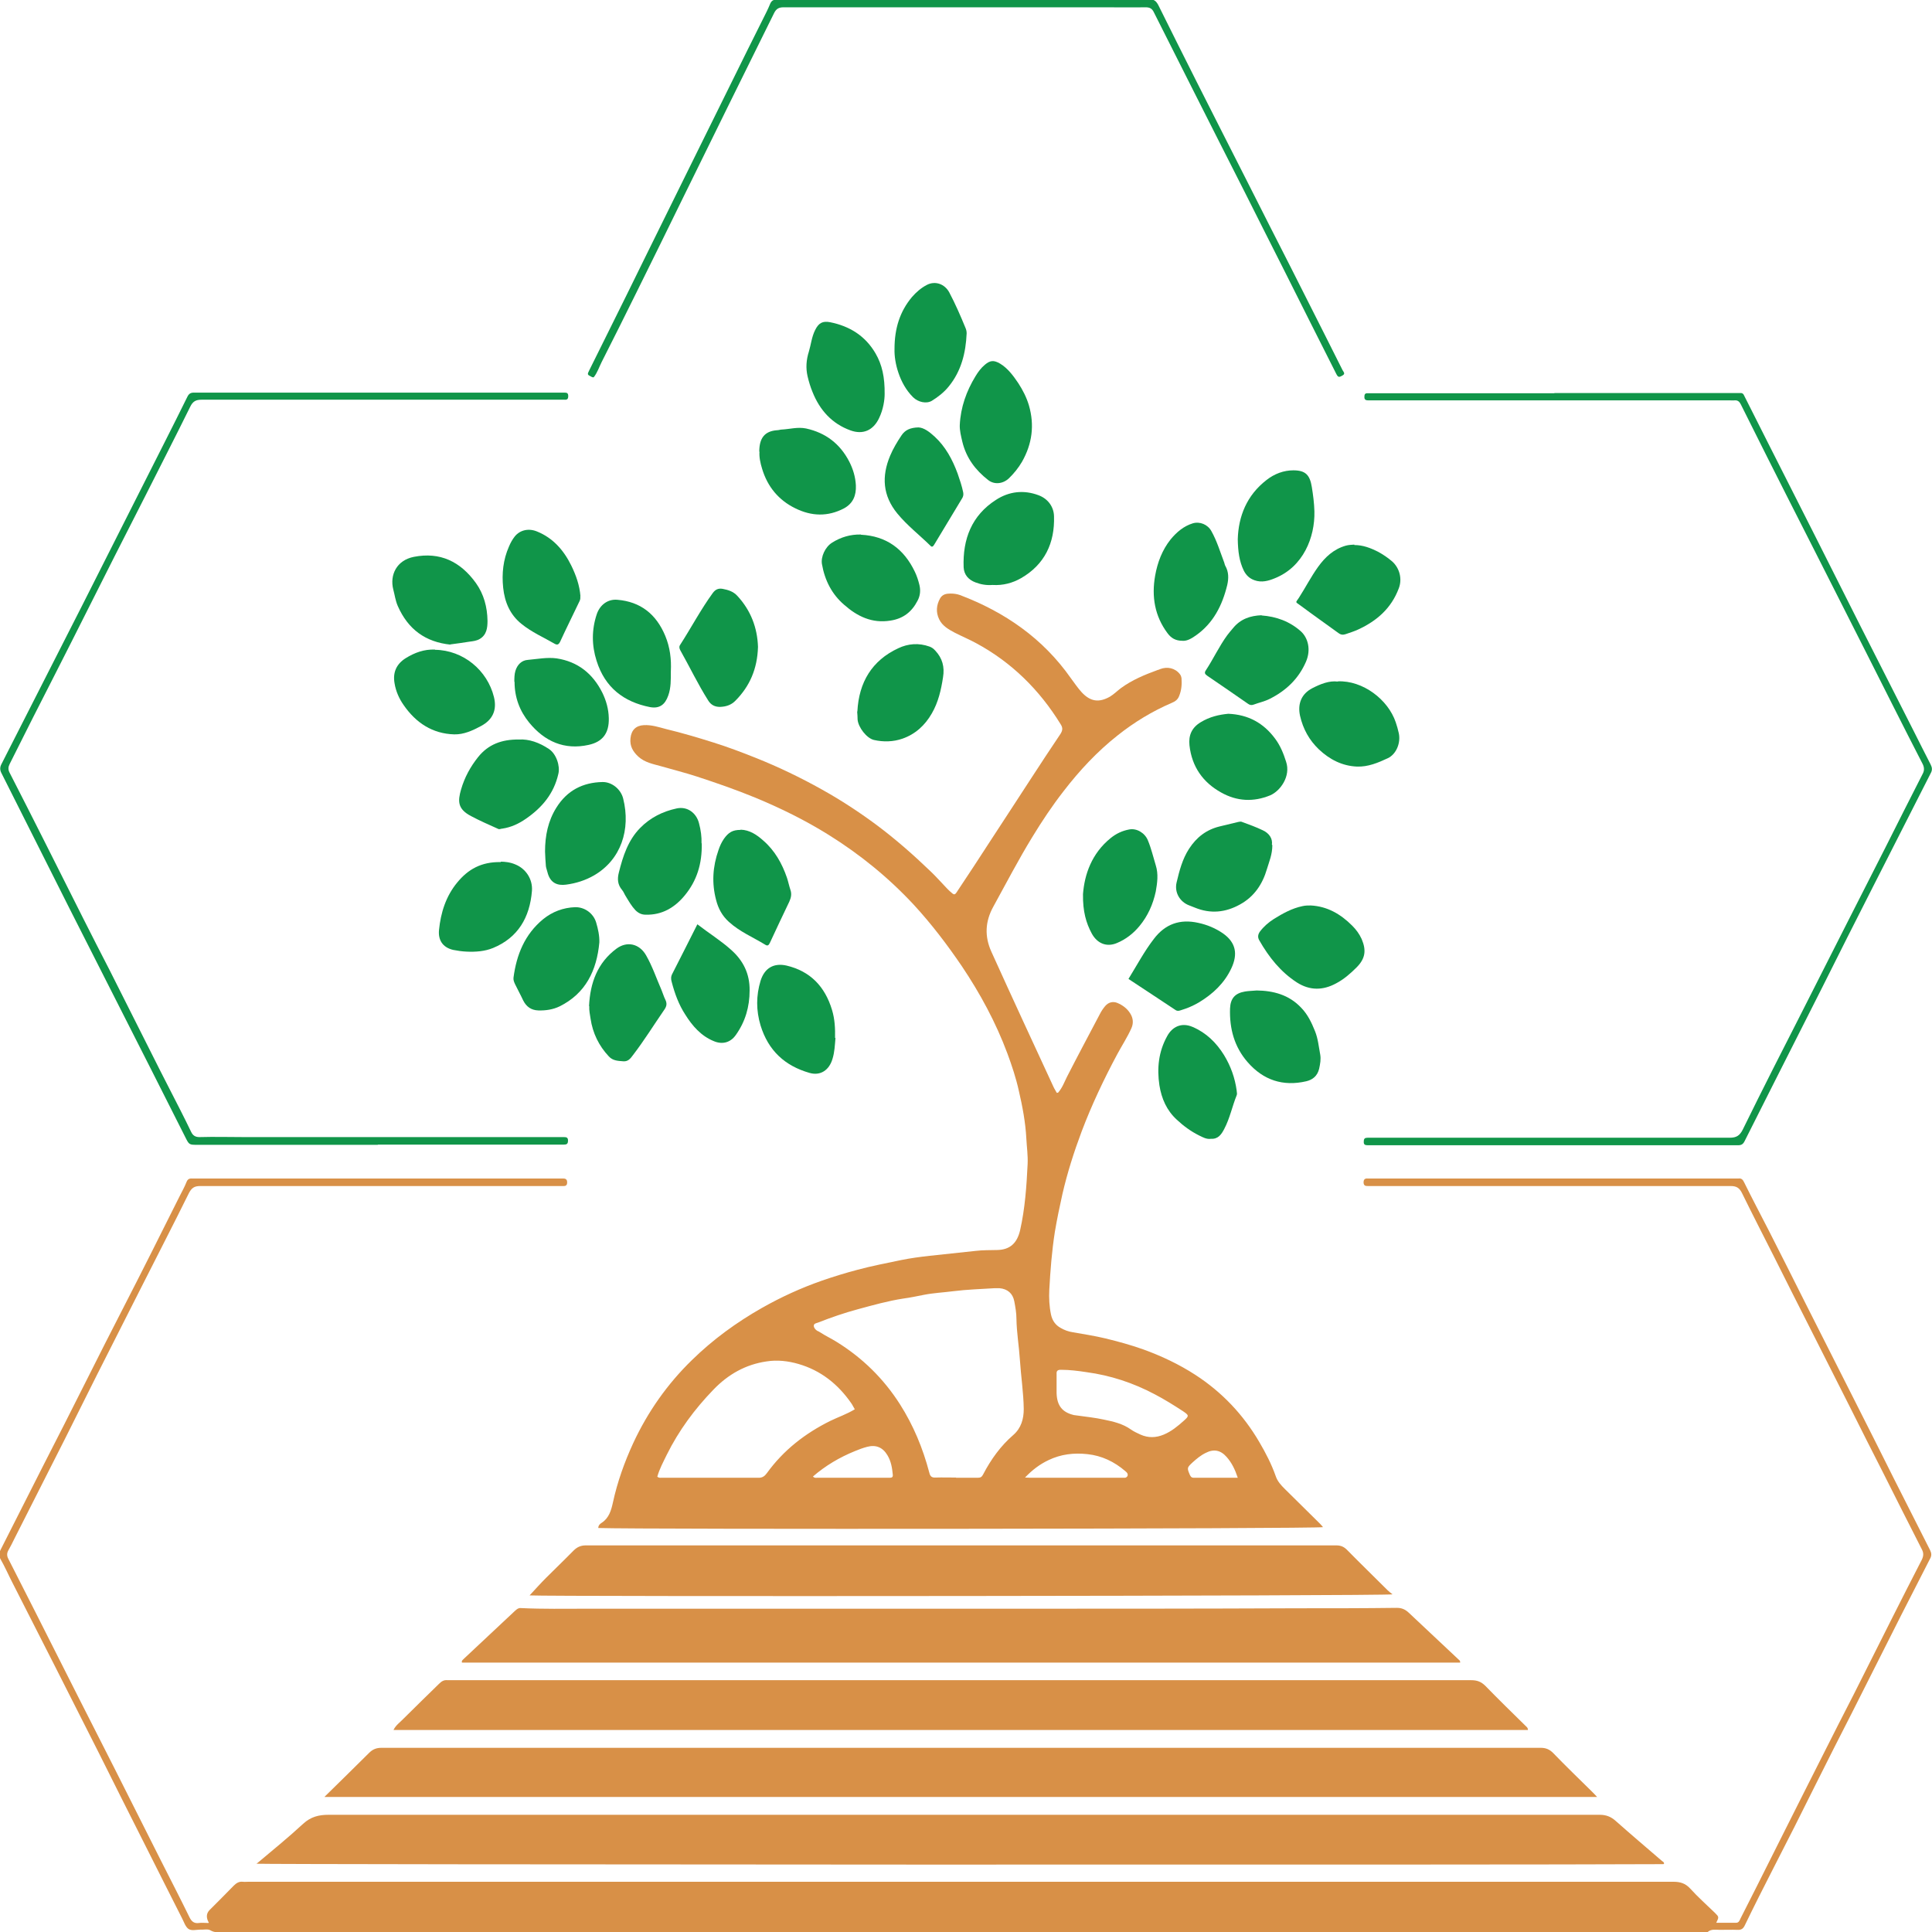 <?xml version="1.0" encoding="UTF-8"?><svg id="uuid-ab40a073-4040-4338-994b-1ae60fab0663" xmlns="http://www.w3.org/2000/svg" viewBox="0 0 90 90"><defs><style>.uuid-00183766-7fb5-487f-979c-10f3f1616b78{fill:#109549;}.uuid-00183766-7fb5-487f-979c-10f3f1616b78,.uuid-44263774-ceec-432d-a26a-db6c8c4a7c65{stroke-width:0px;}.uuid-44263774-ceec-432d-a26a-db6c8c4a7c65{fill:#d89047;}</style></defs><path class="uuid-44263774-ceec-432d-a26a-db6c8c4a7c65" d="M49.29,50.9c.2-.23.29-.49.41-.73.5-.98,1.02-1.95,1.53-2.92.07-.14.15-.26.25-.38.16-.19.37-.23.57-.15.24.1.46.26.6.49.14.22.16.46.05.7-.19.42-.44.8-.66,1.21-.62,1.16-1.18,2.34-1.65,3.58-.36.96-.67,1.93-.9,2.93-.13.58-.25,1.16-.35,1.75-.14.89-.21,1.79-.26,2.7-.02.39,0,.78.08,1.16.06.28.21.49.45.62.17.1.36.17.56.2.51.09,1.03.17,1.53.29.58.14,1.16.3,1.73.5.86.31,1.69.7,2.46,1.2,1.23.8,2.22,1.84,2.97,3.12.3.51.57,1.03.77,1.6.08.24.25.42.42.59.55.54,1.09,1.08,1.64,1.62.05.05.09.1.14.16-.27.08-31.88.11-33.76.04,0-.13.09-.2.17-.25.33-.22.43-.57.51-.93.21-.97.54-1.89.95-2.78.68-1.46,1.59-2.75,2.73-3.86.98-.96,2.08-1.76,3.26-2.43.9-.51,1.82-.93,2.79-1.27.55-.19,1.1-.36,1.67-.51.67-.18,1.35-.31,2.02-.45.44-.09.89-.15,1.34-.2.72-.08,1.43-.15,2.15-.23.33-.04.66-.03.99-.04.6-.01.93-.32,1.07-.92.23-1.02.3-2.05.35-3.08.02-.4-.04-.8-.06-1.2-.04-.75-.18-1.49-.35-2.22-.13-.59-.32-1.16-.53-1.73-.54-1.45-1.27-2.8-2.13-4.08-.68-1-1.41-1.96-2.23-2.85-1.18-1.27-2.51-2.35-3.97-3.26-1.09-.68-2.23-1.24-3.41-1.73-.9-.37-1.82-.69-2.74-.99-.55-.18-1.12-.32-1.67-.48-.36-.1-.74-.17-1.04-.44-.25-.23-.41-.49-.37-.86.04-.38.25-.59.62-.61.36-.02.69.09,1.03.18.75.18,1.49.4,2.22.63.67.21,1.33.46,1.98.72,1.05.42,2.07.91,3.07,1.47.88.49,1.72,1.04,2.53,1.64.9.67,1.74,1.41,2.55,2.19.24.23.46.48.69.72.06.07.13.13.19.19.21.19.22.2.37-.04.5-.75,1-1.51,1.49-2.27.65-.99,1.29-1.98,1.93-2.96.45-.69.9-1.38,1.36-2.06.1-.16.12-.28.01-.45-.99-1.61-2.29-2.89-3.94-3.78-.33-.18-.67-.32-1-.49-.28-.15-.57-.31-.72-.62-.16-.33-.13-.66.04-.97.11-.2.3-.23.49-.23.15,0,.3.02.44.07,2.08.79,3.86,2.01,5.17,3.88.16.22.32.45.5.65.41.44.81.49,1.32.2.18-.11.33-.26.5-.39.53-.39,1.12-.63,1.72-.85.04-.01.08-.02.11-.04.34-.13.7-.05.92.23.05.06.07.13.08.2.02.28,0,.55-.11.82-.06.16-.17.25-.34.32-.91.39-1.75.9-2.53,1.52-.95.75-1.77,1.63-2.51,2.59-.53.68-1.01,1.4-1.46,2.14-.65,1.06-1.22,2.16-1.82,3.25-.38.69-.41,1.38-.09,2.09.49,1.09.99,2.17,1.49,3.26.47,1.02.94,2.03,1.41,3.05.04.09.1.17.15.27ZM44.53,68.84c.34,0,.68,0,1.02,0,.13,0,.19-.04.25-.16.36-.69.81-1.32,1.4-1.83.37-.32.49-.75.49-1.21-.01-.77-.13-1.53-.18-2.3-.04-.63-.15-1.26-.16-1.9,0-.28-.05-.55-.1-.82-.07-.37-.32-.58-.69-.61-.08,0-.16,0-.24,0-.64.04-1.28.06-1.92.14-.46.06-.92.08-1.37.17-.31.06-.63.13-.94.17-.72.11-1.43.31-2.13.5-.63.17-1.24.38-1.85.62-.08.03-.2.04-.2.15,0,.09.07.17.14.22.04.03.09.04.13.07.26.17.54.3.81.47,1.19.74,2.17,1.7,2.93,2.89.63.99,1.07,2.05,1.37,3.19.04.17.11.24.29.23.32-.01.64,0,.96,0ZM39.82,65.65c-.07-.11-.11-.21-.17-.29-.62-.89-1.42-1.52-2.45-1.82-.48-.14-.99-.2-1.49-.12-.97.14-1.79.6-2.48,1.32-.87.9-1.61,1.9-2.17,3.03-.16.33-.34.66-.44,1.02.07.06.13.05.19.05,1.51,0,3.02,0,4.54,0,.18,0,.28-.09.37-.21.78-1.08,1.79-1.86,2.96-2.44.37-.18.76-.31,1.14-.54ZM49.22,64.5h0c0,.13,0,.27,0,.4.02.58.26.89.81,1.02.05.01.1.01.15.02.42.06.83.1,1.24.19.44.09.88.19,1.26.46.14.1.3.17.45.24.36.16.72.15,1.08,0,.36-.15.65-.39.94-.65.25-.22.24-.25-.04-.44-.43-.28-.86-.55-1.32-.79-1-.53-2.06-.88-3.18-1.03-.39-.06-.79-.11-1.19-.11-.14,0-.21.04-.2.19,0,.16,0,.33,0,.49ZM47.74,68.83c.13,0,.19.01.25.01,1.42,0,2.85,0,4.27,0,.05,0,.1,0,.15,0,.1-.02.15-.11.11-.2-.02-.04-.06-.08-.1-.11-.51-.44-1.1-.72-1.76-.79-.63-.07-1.24,0-1.82.28-.4.19-.75.45-1.1.82ZM37.87,68.78c.07.08.14.06.19.06,1.09,0,2.18,0,3.27,0,.04,0,.08,0,.12,0,.1,0,.15-.03.14-.14-.03-.32-.08-.63-.25-.91-.22-.37-.54-.5-.95-.39-.19.05-.38.12-.57.2-.71.29-1.36.67-1.96,1.19ZM57.66,68.84c-.13-.39-.28-.7-.52-.97-.28-.32-.6-.38-.97-.19-.23.11-.42.27-.61.44-.27.25-.27.26-.13.59.04.08.08.13.17.13.67,0,1.34,0,2.05,0Z"/><path class="uuid-44263774-ceec-432d-a26a-db6c8c4a7c65" d="M9.73,89.57q-.2-.35.03-.59c.38-.38.76-.76,1.13-1.14.12-.12.25-.2.42-.18.09.01.18,0,.27,0,22.12,0,44.25,0,66.37,0,.32,0,.56.07.79.32.36.4.76.75,1.15,1.13.19.19.19.19.06.46.32,0,.63,0,.93,0,.12,0,.16-.11.2-.2.25-.5.51-1,.76-1.5.42-.83.83-1.66,1.25-2.49.61-1.22,1.23-2.44,1.84-3.65.47-.94.95-1.87,1.43-2.81.59-1.17,1.18-2.35,1.77-3.52.46-.91.92-1.82,1.39-2.73.09-.18.1-.33,0-.51-.61-1.2-1.22-2.4-1.82-3.6-.49-.96-.98-1.93-1.46-2.89-.61-1.21-1.22-2.42-1.83-3.62-.59-1.16-1.18-2.33-1.76-3.49-.5-.99-1.01-1.98-1.5-2.98-.12-.24-.25-.33-.53-.33-5.55,0-11.11,0-16.66,0-.08,0-.16,0-.24,0-.11,0-.19-.01-.2-.16,0-.16.07-.2.2-.19.06,0,.12,0,.18,0,5.64,0,11.29,0,16.93,0,.05,0,.1,0,.15,0,.14-.02.21.05.27.18.37.75.76,1.49,1.14,2.23.58,1.14,1.15,2.27,1.72,3.41.75,1.48,1.5,2.97,2.25,4.45.63,1.25,1.26,2.49,1.88,3.74.56,1.1,1.11,2.2,1.67,3.3.07.14.08.26,0,.4-.45.88-.9,1.76-1.35,2.64-.77,1.52-1.53,3.04-2.3,4.56-.56,1.1-1.12,2.19-1.67,3.3-.66,1.33-1.33,2.66-2.01,3.98-.44.86-.88,1.73-1.3,2.6-.08.17-.18.22-.35.21-.27-.01-.54,0-.81,0-.19,0-.4-.05-.57.1-.03.03-.1.01-.15.01-.09,0-.18,0-.27,0-22.94,0-45.87,0-68.81,0-.17,0-.34.02-.52-.09-.12-.07-.31-.02-.47-.03-.19,0-.41.07-.56-.04-.14-.11-.2-.32-.29-.49-.57-1.12-1.13-2.24-1.69-3.35-.73-1.44-1.45-2.88-2.17-4.32-.68-1.35-1.36-2.69-2.04-4.03-.67-1.32-1.34-2.64-2.01-3.95-.18-.35-.34-.72-.54-1.07-.09-.16-.08-.29,0-.45.65-1.28,1.3-2.57,1.95-3.85.69-1.35,1.38-2.7,2.06-4.06.56-1.12,1.13-2.24,1.7-3.35.89-1.73,1.76-3.47,2.63-5.21.11-.22.23-.43.32-.66.05-.13.13-.17.26-.16.06,0,.12,0,.18,0,5.63,0,11.27,0,16.9,0,.07,0,.14,0,.21,0,.13,0,.18.06.18.18,0,.12-.05.17-.16.17-.09,0-.18,0-.27,0-5.55,0-11.11,0-16.66,0-.27,0-.4.08-.53.33-.75,1.52-1.53,3.02-2.29,4.53-.67,1.32-1.33,2.63-2,3.95-.5.99-.99,1.99-1.49,2.98-.78,1.55-1.57,3.09-2.35,4.64-.09.18-.18.37-.28.54-.08.14-.07.27,0,.4.42.83.84,1.65,1.26,2.48.67,1.32,1.33,2.64,2,3.96.57,1.12,1.13,2.23,1.7,3.35.72,1.43,1.44,2.86,2.16,4.29.44.87.89,1.74,1.32,2.62.1.2.22.29.44.26.12-.02.25,0,.43,0Z"/><path class="uuid-44263774-ceec-432d-a26a-db6c8c4a7c65" d="M11.94,86.83c.76-.64,1.49-1.23,2.18-1.87.36-.33.73-.42,1.19-.42,19.74,0,39.47,0,59.21,0,.3,0,.53.09.75.29.71.63,1.43,1.24,2.15,1.86.04.03.09.05.1.11,0,0,0,.02-.01.02,0,0-.01.01-.02.02-.07,0-.14,0-.21,0-6.43.04-64.9.02-65.34-.02Z"/><path class="uuid-44263774-ceec-432d-a26a-db6c8c4a7c65" d="M15.12,83.7c.72-.71,1.4-1.37,2.07-2.04.17-.17.34-.24.58-.24,18,0,36,0,54,0,.24,0,.41.07.58.24.59.61,1.2,1.2,1.81,1.8.07.07.14.14.24.25H15.12Z"/><path class="uuid-44263774-ceec-432d-a26a-db6c8c4a7c65" d="M71.17,80.59H18.33c.11-.23.3-.35.45-.51.55-.55,1.11-1.09,1.67-1.64.12-.12.23-.19.4-.17.06,0,.12,0,.18,0,15.84,0,31.67,0,47.51,0,.27,0,.46.07.66.27.62.64,1.26,1.26,1.89,1.88.03.03.08.06.09.16Z"/><path class="uuid-44263774-ceec-432d-a26a-db6c8c4a7c65" d="M68.02,77.45H21.52c-.03-.1.05-.13.09-.18.8-.75,1.59-1.49,2.39-2.24.08-.07.15-.13.26-.12,1.03.05,2.06.03,3.1.03,6.49,0,12.97,0,19.46,0,4.54,0,9.08,0,13.62-.02,1.54,0,3.09,0,4.63-.02.23,0,.39.07.56.23.77.73,1.55,1.45,2.32,2.18.04.03.08.07.07.14Z"/><path class="uuid-44263774-ceec-432d-a26a-db6c8c4a7c65" d="M24.68,74.31c.26-.28.5-.55.76-.81.42-.42.85-.83,1.27-1.26.17-.17.34-.25.58-.25,11.65,0,23.31,0,34.96,0,.22,0,.37.07.52.23.62.63,1.25,1.24,1.87,1.86.06.06.14.12.23.19-.28.08-39.38.11-40.2.05Z"/><path class="uuid-00183766-7fb5-487f-979c-10f3f1616b78" d="M17.6,53.33h-8.39c-.4,0-.4,0-.58-.36-.54-1.06-1.07-2.13-1.61-3.19-.82-1.62-1.65-3.25-2.47-4.87-.88-1.73-1.76-3.47-2.63-5.21-.62-1.23-1.23-2.45-1.85-3.68-.08-.15-.08-.28,0-.43.67-1.31,1.34-2.63,2.01-3.95.58-1.13,1.15-2.27,1.73-3.4.66-1.31,1.32-2.61,1.98-3.92.63-1.25,1.26-2.49,1.89-3.74.35-.7.71-1.4,1.05-2.1.07-.14.15-.19.3-.19.63,0,1.26,0,1.89,0,5.05,0,10.1,0,15.15,0,.07,0,.14,0,.21,0,.12,0,.19.01.19.16,0,.14-.05.18-.18.17-.08,0-.16,0-.24,0-5.55,0-11.11,0-16.66,0-.27,0-.41.08-.53.33-.69,1.4-1.4,2.78-2.1,4.17-.48.94-.96,1.88-1.44,2.83-.66,1.31-1.32,2.62-1.98,3.93-.6,1.19-1.21,2.38-1.81,3.56-.36.72-.72,1.44-1.08,2.15-.07.14-.08.26,0,.41.55,1.07,1.09,2.14,1.63,3.21.6,1.2,1.21,2.4,1.81,3.6.4.8.81,1.59,1.22,2.39.79,1.56,1.57,3.13,2.36,4.69.31.61.62,1.21.93,1.82.17.34.34.67.5,1.01.08.17.19.25.39.25.7-.02,1.4,0,2.1,0,4.89,0,9.78,0,14.67,0,.07,0,.14,0,.21,0,.12,0,.19.02.19.16,0,.16-.06.19-.2.19-.32,0-.64,0-.96,0-2.57,0-5.13,0-7.7,0Z"/><path class="uuid-00183766-7fb5-487f-979c-10f3f1616b78" d="M72.4,18.31c2.82,0,5.63,0,8.45,0,.07,0,.14,0,.21,0,.11-.01.16.04.2.14.39.77.78,1.55,1.17,2.32.69,1.36,1.38,2.72,2.07,4.09.73,1.44,1.45,2.89,2.18,4.33.82,1.62,1.64,3.23,2.46,4.85.27.53.53,1.06.8,1.58.07.14.08.26,0,.4-.9,1.77-1.8,3.54-2.7,5.31-.8,1.57-1.59,3.14-2.38,4.72-.74,1.47-1.49,2.94-2.23,4.41-.45.9-.91,1.8-1.36,2.7-.07.14-.15.19-.3.19-.69,0-1.38,0-2.07,0-4.98,0-9.96,0-14.95,0-.08,0-.16,0-.24,0-.12,0-.19-.03-.18-.17,0-.14.05-.18.18-.18.08,0,.16,0,.24,0,5.54,0,11.09,0,16.63,0,.31,0,.46-.1.6-.37.47-.96.95-1.92,1.43-2.87.38-.76.78-1.52,1.16-2.28.75-1.48,1.5-2.96,2.25-4.44.6-1.18,1.2-2.36,1.8-3.54.58-1.15,1.16-2.31,1.75-3.46.08-.15.07-.29,0-.44-.46-.9-.92-1.79-1.37-2.69-.82-1.62-1.63-3.24-2.45-4.85-.82-1.63-1.65-3.25-2.47-4.87-.65-1.28-1.29-2.56-1.93-3.84-.09-.17-.17-.35-.26-.52-.06-.12-.14-.19-.28-.18-.08.01-.16,0-.24,0-5.53,0-11.07,0-16.6,0-.08,0-.16,0-.24,0-.13,0-.18-.05-.17-.18,0-.13.06-.16.17-.15.07,0,.14,0,.21,0,2.83,0,5.65,0,8.48,0Z"/><path class="uuid-00183766-7fb5-487f-979c-10f3f1616b78" d="M27.64,17.58s-.07-.01-.09-.03c-.2-.1-.2-.1-.09-.32.24-.48.48-.97.72-1.45.66-1.33,1.32-2.66,1.97-3.99.63-1.27,1.25-2.54,1.88-3.81.7-1.42,1.41-2.85,2.11-4.27.46-.94.93-1.88,1.4-2.82.12-.24.24-.47.34-.72.06-.13.14-.19.28-.18.06,0,.12,0,.18,0,5.69,0,11.39,0,17.08,0,.04,0,.08,0,.12,0,.21-.04.32.06.42.25.59,1.2,1.2,2.4,1.8,3.6.4.79.8,1.58,1.2,2.37.74,1.45,1.47,2.9,2.21,4.36.61,1.2,1.22,2.39,1.82,3.59.52,1.02,1.03,2.05,1.55,3.08.04.08.15.17,0,.25-.17.1-.21.09-.3-.09-.39-.77-.78-1.54-1.17-2.32-.41-.82-.82-1.64-1.23-2.45-.62-1.23-1.24-2.45-1.85-3.67-.79-1.55-1.57-3.1-2.36-4.66-.63-1.24-1.25-2.49-1.88-3.73-.08-.17-.19-.23-.38-.23-.67.01-1.34,0-2.01,0-4.95,0-9.9,0-14.86,0-.22,0-.34.07-.44.27-.7,1.43-1.42,2.86-2.12,4.29-.71,1.44-1.42,2.89-2.13,4.33-.72,1.47-1.44,2.94-2.17,4.41-.53,1.08-1.07,2.15-1.61,3.22-.12.24-.2.49-.36.7Z"/><path class="uuid-00183766-7fb5-487f-979c-10f3f1616b78" d="M32.69,39.29c.02.95-.23,1.74-.79,2.42-.47.57-1.06.92-1.82.9-.19,0-.34-.07-.48-.21-.18-.19-.31-.42-.45-.65-.06-.09-.1-.21-.17-.29-.21-.25-.23-.51-.15-.82.19-.76.43-1.5.99-2.07.47-.48,1.05-.77,1.7-.91.51-.11.92.22,1.04.68.09.33.13.66.12.94Z"/><path class="uuid-00183766-7fb5-487f-979c-10f3f1616b78" d="M27.92,43.9c-.12,1.31-.64,2.38-1.85,2.98-.31.15-.65.2-.99.19-.33-.01-.56-.17-.71-.47-.12-.26-.26-.51-.38-.76-.04-.09-.08-.18-.07-.29.14-1.08.53-2.03,1.38-2.73.43-.35.94-.54,1.49-.56.44-.01.85.28.98.71.09.3.16.62.15.94Z"/><path class="uuid-00183766-7fb5-487f-979c-10f3f1616b78" d="M57.66,25.12c.03-1.07.42-2.05,1.34-2.76.37-.29.8-.45,1.25-.45.57,0,.77.22.86.78.06.37.11.75.12,1.13.03,1.21-.52,2.59-1.85,3.12-.29.12-.61.21-.94.09-.23-.08-.39-.23-.5-.45-.21-.43-.27-.9-.28-1.46Z"/><path class="uuid-00183766-7fb5-487f-979c-10f3f1616b78" d="M56.41,53.05c-.2.03-.38-.07-.56-.16-.38-.19-.72-.44-1.03-.73-.47-.43-.71-.98-.81-1.6-.12-.8-.04-1.57.36-2.29.23-.43.66-.66,1.19-.43.63.27,1.1.73,1.46,1.31.31.51.51,1.06.59,1.66,0,.07.03.14,0,.21-.21.52-.32,1.08-.58,1.57-.13.25-.28.48-.62.46Z"/><path class="uuid-00183766-7fb5-487f-979c-10f3f1616b78" d="M20.99,30.03c-1.17-.12-1.98-.71-2.46-1.8-.11-.25-.14-.51-.21-.77-.17-.67.15-1.36.96-1.52,1.22-.24,2.17.22,2.89,1.22.37.52.53,1.12.54,1.76,0,.33-.04.66-.37.85-.14.08-.3.1-.46.12-.31.05-.61.09-.91.13Z"/><path class="uuid-00183766-7fb5-487f-979c-10f3f1616b78" d="M24.17,34.45c.47-.03.95.14,1.4.44.35.23.53.8.44,1.16-.21.93-.77,1.58-1.51,2.09-.33.23-.69.4-1.1.46-.07,0-.13.05-.2.01-.42-.19-.84-.37-1.25-.59-.64-.33-.63-.7-.47-1.25.16-.55.43-1.05.79-1.5.47-.59,1.1-.83,1.9-.82Z"/><path class="uuid-00183766-7fb5-487f-979c-10f3f1616b78" d="M55.08,29.85c-.31,0-.52-.12-.69-.35-.6-.8-.75-1.71-.58-2.68.11-.62.33-1.2.72-1.69.28-.34.61-.62,1.03-.75.33-.1.7.05.87.36.26.46.41.97.6,1.47.02.05.02.1.05.15.16.28.16.58.09.89-.23.95-.65,1.78-1.46,2.35-.2.14-.41.27-.63.25Z"/><path class="uuid-00183766-7fb5-487f-979c-10f3f1616b78" d="M41.21,18.36c0,.26-.06.71-.26,1.12-.27.57-.75.78-1.33.57-.86-.31-1.43-.94-1.77-1.79-.1-.24-.17-.48-.23-.73-.09-.39-.06-.77.06-1.15.1-.33.13-.68.29-1,.16-.33.35-.44.7-.37.9.18,1.64.63,2.12,1.46.3.52.43,1.1.42,1.89Z"/><path class="uuid-00183766-7fb5-487f-979c-10f3f1616b78" d="M38.92,48.35c-.03.34-.04.66-.14.98-.15.51-.55.8-1.07.65-1.15-.33-1.92-1.04-2.28-2.21-.21-.7-.21-1.39,0-2.08.19-.61.63-.84,1.21-.71,1.1.26,1.79.97,2.12,2.07.13.43.15.87.14,1.3Z"/><path class="uuid-00183766-7fb5-487f-979c-10f3f1616b78" d="M44.71,19.8c.04-.83.31-1.58.73-2.27.12-.2.26-.39.44-.54.25-.21.42-.22.71-.05.36.22.61.56.84.9.21.32.39.67.5,1.04.27.93.15,1.8-.32,2.63-.17.29-.38.55-.62.78-.27.25-.67.3-.96.07-.59-.46-1.02-1.03-1.2-1.78-.06-.26-.13-.52-.12-.79Z"/><path class="uuid-00183766-7fb5-487f-979c-10f3f1616b78" d="M31.25,31.28c0,.38.01.76-.12,1.12-.15.43-.41.62-.85.54-1.22-.24-2.1-.91-2.49-2.16-.23-.72-.23-1.45.01-2.17.15-.44.52-.71.96-.67,1.08.09,1.81.67,2.23,1.68.22.53.29,1.08.26,1.66Z"/><path class="uuid-00183766-7fb5-487f-979c-10f3f1616b78" d="M35.37,21.04c0-.61.23-.96.84-1,.07,0,.14-.03.21-.03.38-.02.74-.13,1.13-.05.91.2,1.58.71,2.01,1.54.18.35.29.72.31,1.11.02.47-.13.84-.55,1.07-.76.4-1.52.37-2.27,0-.78-.38-1.3-1.01-1.55-1.85-.08-.26-.14-.54-.12-.79Z"/><path class="uuid-00183766-7fb5-487f-979c-10f3f1616b78" d="M23.96,31.76c0-.16,0-.34.05-.51.09-.29.29-.49.58-.51.45-.04.9-.13,1.34-.07.98.15,1.68.7,2.13,1.6.18.37.29.76.3,1.18.02.72-.3,1.11-.94,1.25-1.13.25-2.05-.16-2.77-1.04-.44-.54-.68-1.17-.68-1.9Z"/><path class="uuid-00183766-7fb5-487f-979c-10f3f1616b78" d="M62.32,31.74c1.16-.05,2.34.84,2.7,1.91.06.17.1.33.14.5.1.45-.11.98-.51,1.17-.45.21-.92.41-1.44.39-.69-.03-1.27-.33-1.77-.8-.45-.43-.74-.95-.88-1.57-.12-.56.07-1.02.57-1.28.39-.2.79-.36,1.19-.31Z"/><path class="uuid-00183766-7fb5-487f-979c-10f3f1616b78" d="M50.45,41.65c.07-.91.4-1.89,1.29-2.61.26-.21.54-.34.86-.4.35-.07.73.16.87.5.16.38.25.78.37,1.17.13.41.07.82,0,1.22-.13.6-.37,1.14-.76,1.61-.29.35-.64.62-1.05.79-.47.2-.91.03-1.17-.44-.27-.5-.42-1.04-.41-1.82Z"/><path class="uuid-00183766-7fb5-487f-979c-10f3f1616b78" d="M46.23,27.25c-.27.02-.53-.02-.79-.12-.32-.12-.53-.35-.55-.7-.05-1.32.38-2.42,1.5-3.14.61-.4,1.3-.48,1.99-.22.43.16.71.53.72.98.04,1.25-.44,2.25-1.53,2.88-.4.23-.85.35-1.33.32Z"/><path class="uuid-00183766-7fb5-487f-979c-10f3f1616b78" d="M58.54,46.14c.76.01,1.5.19,2.08.81.3.31.48.69.64,1.09.14.35.17.71.24,1.08.04.22,0,.44-.05.67-.08.33-.3.51-.6.58-1.08.25-2-.05-2.73-.89-.62-.71-.85-1.56-.82-2.5.02-.47.23-.71.69-.79.17-.03.34-.03.56-.05Z"/><path class="uuid-00183766-7fb5-487f-979c-10f3f1616b78" d="M57.22,33.25c.93.04,1.64.43,2.18,1.16.24.32.39.69.51,1.07.23.68-.27,1.37-.74,1.57-.78.32-1.55.28-2.28-.13-.85-.47-1.37-1.2-1.48-2.2-.05-.47.11-.83.53-1.08.41-.25.85-.35,1.28-.39Z"/><path class="uuid-00183766-7fb5-487f-979c-10f3f1616b78" d="M20.27,30.27c1.31.02,2.43.95,2.74,2.2.15.61-.06,1.06-.6,1.35-.39.21-.8.4-1.25.39-1.01-.03-1.78-.53-2.36-1.37-.21-.3-.36-.64-.42-1.01-.09-.51.09-.9.52-1.17.42-.26.86-.42,1.36-.4Z"/><path class="uuid-00183766-7fb5-487f-979c-10f3f1616b78" d="M23.33,40.14c.16,0,.43.02.68.13.49.2.81.69.77,1.23-.1,1.24-.65,2.18-1.81,2.66-.39.16-.82.19-1.24.17-.21-.01-.42-.04-.62-.08-.51-.12-.7-.48-.66-.92.08-.81.32-1.58.85-2.22.5-.61,1.12-.97,2.03-.95Z"/><path class="uuid-00183766-7fb5-487f-979c-10f3f1616b78" d="M59.27,39.37c0,.44-.15.77-.25,1.11-.21.72-.6,1.29-1.25,1.65-.68.38-1.38.45-2.11.15-.09-.04-.19-.07-.28-.11-.41-.16-.68-.59-.57-1.06.13-.55.27-1.09.58-1.57.35-.54.81-.89,1.42-1.04.29-.07.58-.14.87-.21.06-.01.13-.03.18,0,.33.12.66.24.97.39.3.14.46.39.42.67Z"/><path class="uuid-00183766-7fb5-487f-979c-10f3f1616b78" d="M25.39,39.67c0-.74.14-1.43.53-2.05.5-.8,1.23-1.17,2.14-1.19.44-.01.86.33.97.77.36,1.44-.1,2.85-1.36,3.58-.4.23-.84.37-1.3.43-.38.05-.74-.05-.87-.59-.02-.09-.06-.18-.07-.27-.02-.22-.03-.45-.04-.68Z"/><path class="uuid-00183766-7fb5-487f-979c-10f3f1616b78" d="M41.67,16.25c0-.95.25-1.74.81-2.41.2-.23.43-.43.7-.57.39-.2.83-.04,1.04.35.28.53.52,1.08.75,1.64.04.09.06.17.06.27-.04.91-.25,1.76-.84,2.48-.22.27-.49.48-.78.66-.25.15-.64.07-.88-.17-.32-.32-.54-.72-.68-1.14-.13-.38-.19-.78-.18-1.1Z"/><path class="uuid-00183766-7fb5-487f-979c-10f3f1616b78" d="M40.11,24.91c1.18.06,2,.66,2.51,1.73.09.19.16.4.21.61.06.25.04.5-.09.74-.27.52-.67.83-1.26.92-.86.14-1.55-.2-2.16-.74-.57-.49-.9-1.14-1.03-1.89-.06-.34.15-.8.47-1,.41-.26.86-.39,1.34-.38Z"/><path class="uuid-00183766-7fb5-487f-979c-10f3f1616b78" d="M34.5,38.65c.42.01.76.24,1.06.51.53.46.87,1.06,1.1,1.73.06.18.1.38.16.56.07.2.03.37-.05.55-.31.64-.61,1.29-.91,1.93-.05.1-.1.15-.21.08-.57-.35-1.2-.61-1.7-1.07-.31-.28-.49-.62-.59-1.01-.21-.79-.16-1.56.11-2.33.06-.18.14-.36.25-.52.22-.31.41-.42.78-.42Z"/><path class="uuid-00183766-7fb5-487f-979c-10f3f1616b78" d="M52.57,45.6c.4-.65.74-1.29,1.18-1.86.53-.7,1.22-.94,2.07-.75.42.09.8.25,1.15.49.61.43.7.97.39,1.63-.33.7-.86,1.19-1.5,1.58-.27.16-.55.28-.85.37-.09.03-.16.05-.25-.01-.72-.48-1.44-.95-2.18-1.44Z"/><path class="uuid-00183766-7fb5-487f-979c-10f3f1616b78" d="M27.03,27.78c.02.1-.01.19-.06.28-.29.61-.6,1.23-.88,1.84-.07.14-.14.15-.25.09-.52-.3-1.07-.54-1.54-.92-.54-.43-.79-1.02-.86-1.69-.07-.66,0-1.31.27-1.92.07-.17.16-.33.27-.47.25-.31.66-.39,1.04-.23.74.3,1.24.87,1.59,1.58.22.45.39.92.43,1.44Z"/><path class="uuid-00183766-7fb5-487f-979c-10f3f1616b78" d="M39.94,33.14c.07-1.36.68-2.37,1.9-2.94.46-.22.96-.26,1.46-.08.11.04.19.1.27.19.33.35.44.76.36,1.24-.09.59-.22,1.16-.52,1.68-.32.56-.77.97-1.37,1.18-.43.15-.89.16-1.33.06-.34-.08-.73-.59-.76-.95,0-.12-.01-.25-.02-.37Z"/><path class="uuid-00183766-7fb5-487f-979c-10f3f1616b78" d="M27.44,46.87c.05-1.08.39-2.02,1.28-2.68.49-.36,1.06-.23,1.37.3.3.52.49,1.09.73,1.64.06.14.1.29.17.43.09.18.07.31-.04.47-.49.71-.94,1.44-1.47,2.13-.11.15-.22.29-.43.28-.25-.02-.5-.02-.69-.23-.46-.49-.75-1.08-.85-1.76-.03-.19-.07-.38-.06-.58Z"/><path class="uuid-00183766-7fb5-487f-979c-10f3f1616b78" d="M58.77,28.67c.68.05,1.3.27,1.83.74.33.3.48.85.24,1.41-.35.81-.94,1.36-1.7,1.74-.24.12-.49.17-.73.26-.1.04-.19.03-.28-.04-.63-.44-1.26-.87-1.89-1.3-.1-.07-.15-.13-.07-.25.35-.53.62-1.12,1-1.64.08-.11.18-.22.27-.33.35-.43.81-.58,1.33-.6Z"/><path class="uuid-00183766-7fb5-487f-979c-10f3f1616b78" d="M35.31,30.14c-.03,1.01-.38,1.83-1.06,2.51-.2.2-.44.27-.71.28-.24,0-.42-.09-.55-.3-.48-.76-.86-1.56-1.3-2.34-.05-.09-.06-.18,0-.26.51-.79.95-1.63,1.51-2.4.13-.18.27-.23.46-.2.26.05.5.12.69.33.63.68.93,1.49.96,2.37Z"/><path class="uuid-00183766-7fb5-487f-979c-10f3f1616b78" d="M32.49,43.06c.53.41,1.08.75,1.56,1.18.57.5.88,1.12.87,1.9,0,.76-.2,1.45-.64,2.07-.25.36-.63.46-1.03.29-.59-.24-1-.71-1.33-1.24-.3-.46-.49-.98-.63-1.52-.04-.13-.04-.25.03-.38.39-.76.77-1.52,1.17-2.31Z"/><path class="uuid-00183766-7fb5-487f-979c-10f3f1616b78" d="M61.06,42.18c.77.04,1.39.4,1.93.94.18.18.33.38.44.62.23.54.17.92-.24,1.33-.29.29-.59.55-.95.74-.61.33-1.22.34-1.82-.04-.76-.49-1.31-1.18-1.76-1.97-.08-.14-.06-.27.03-.4.18-.24.4-.43.65-.59.42-.26.85-.5,1.34-.6.13-.03.26-.03.39-.03Z"/><path class="uuid-00183766-7fb5-487f-979c-10f3f1616b78" d="M63.09,25.39c.41,0,.76.14,1.1.31.24.13.46.28.67.46.34.31.47.81.3,1.25-.35.93-1.02,1.51-1.88,1.91-.19.09-.39.15-.59.22-.12.04-.22.04-.34-.05-.59-.43-1.19-.85-1.78-1.29-.23-.17-.23-.11-.07-.34.31-.48.57-.99.9-1.45.33-.46.73-.83,1.29-.99.14-.04.28-.04.4-.05Z"/><path class="uuid-00183766-7fb5-487f-979c-10f3f1616b78" d="M42.78,19.91c.26.01.52.21.76.43.51.47.83,1.07,1.07,1.72.1.29.2.58.26.88.02.11,0,.2-.06.29-.43.71-.86,1.43-1.29,2.14-.05.08-.1.14-.18.05-.51-.5-1.08-.94-1.54-1.5-.68-.83-.74-1.73-.33-2.7.14-.33.32-.63.52-.93.17-.26.41-.37.8-.38Z"/></svg>